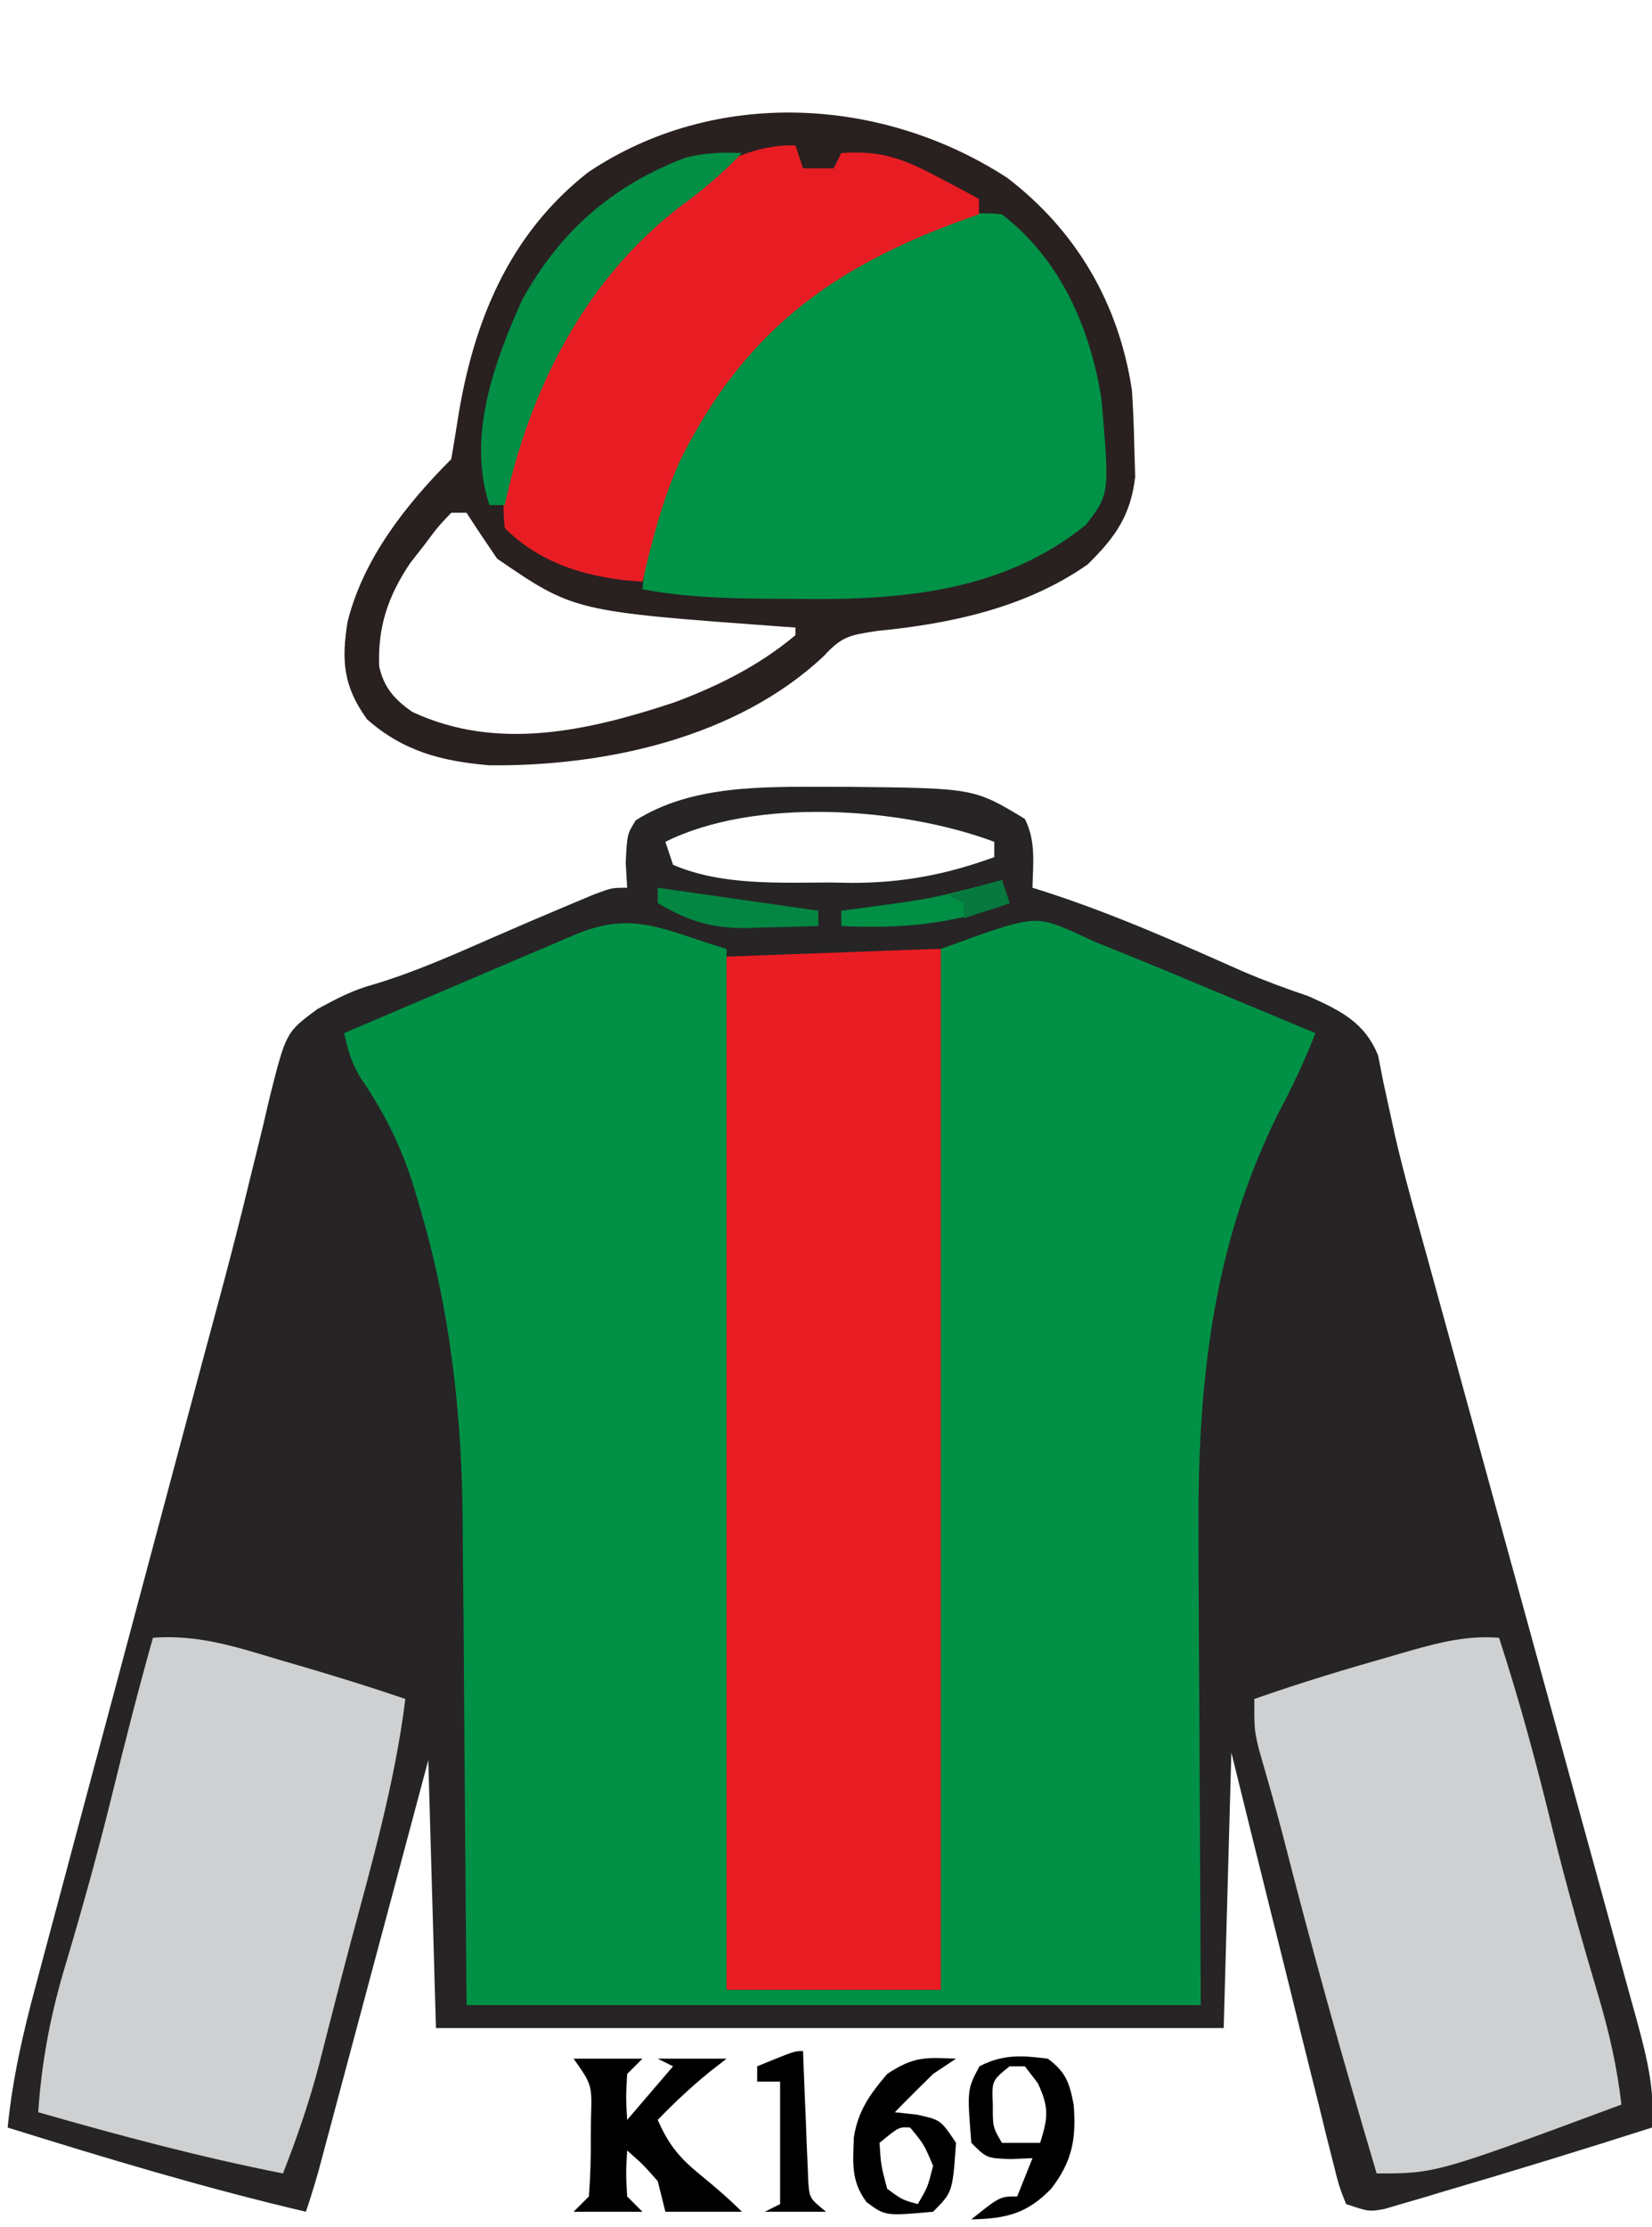 <?xml version="1.0" encoding="UTF-8"?>
<svg version="1.1" xmlns="http://www.w3.org/2000/svg" width="216" height="291">
<path d="M0 0 C0.828 0.001 1.657 0.002 2.51 0.002 C19.094 0.167 19.094 0.167 25.75 4.188 C27.228 7.144 26.81 9.93 26.75 13.188 C27.281 13.355 27.813 13.522 28.361 13.694 C37.232 16.559 45.677 20.311 54.188 24.091 C57.036 25.31 59.914 26.375 62.849 27.363 C67 29.239 70.16 30.744 71.937 35.094 C72.171 36.282 72.405 37.471 72.646 38.695 C72.959 40.146 73.277 41.597 73.599 43.046 C73.863 44.265 73.863 44.265 74.133 45.509 C75.334 50.721 76.804 55.863 78.233 61.016 C78.901 63.442 79.568 65.868 80.235 68.295 C80.581 69.552 80.927 70.809 81.284 72.104 C82.38 76.08 83.471 80.057 84.562 84.035 C84.938 85.405 85.314 86.776 85.69 88.147 C85.878 88.832 86.066 89.518 86.259 90.224 C88.791 99.456 91.327 108.688 93.871 117.917 C95.598 124.183 97.319 130.451 99.035 136.721 C99.939 140.026 100.847 143.331 101.761 146.633 C102.776 150.305 103.781 153.978 104.784 157.653 C105.086 158.738 105.389 159.822 105.7 160.94 C107.013 165.785 108.163 170.115 107.75 175.188 C98.679 178.087 89.576 180.88 80.438 183.562 C79.525 183.837 78.612 184.112 77.671 184.395 C76.814 184.644 75.957 184.892 75.074 185.148 C74.312 185.373 73.55 185.598 72.764 185.83 C70.75 186.188 70.75 186.188 67.75 185.188 C66.82 182.827 66.82 182.827 66.032 179.658 C65.582 177.886 65.582 177.886 65.123 176.079 C64.807 174.78 64.491 173.482 64.176 172.184 C63.845 170.862 63.513 169.541 63.18 168.219 C62.305 164.739 61.446 161.254 60.591 157.769 C59.715 154.214 58.825 150.663 57.936 147.111 C56.191 140.14 54.471 133.164 52.75 126.188 C52.42 138.067 52.09 149.947 51.75 162.188 C17.76 162.188 -16.23 162.188 -51.25 162.188 C-51.745 144.863 -51.745 144.863 -52.25 127.188 C-53.321 131.195 -54.392 135.203 -55.496 139.332 C-56.351 142.527 -57.205 145.722 -58.06 148.917 C-58.963 152.289 -59.865 155.662 -60.766 159.035 C-61.8 162.905 -62.835 166.775 -63.871 170.645 C-64.194 171.854 -64.517 173.063 -64.85 174.31 C-65.15 175.43 -65.45 176.551 -65.76 177.706 C-66.024 178.694 -66.288 179.683 -66.56 180.701 C-67.072 182.545 -67.645 184.372 -68.25 186.188 C-81.434 183.107 -94.328 179.216 -107.25 175.188 C-106.615 168.816 -105.254 162.861 -103.585 156.686 C-103.178 155.152 -103.178 155.152 -102.762 153.587 C-101.865 150.216 -100.96 146.846 -100.055 143.477 C-99.422 141.107 -98.79 138.737 -98.159 136.366 C-96.493 130.118 -94.82 123.872 -93.146 117.625 C-91.468 111.361 -89.797 105.094 -88.125 98.828 C-86.231 91.734 -84.337 84.64 -82.439 77.547 C-82.149 76.461 -81.859 75.376 -81.56 74.258 C-80.986 72.118 -80.408 69.979 -79.828 67.84 C-78.307 62.228 -76.857 56.608 -75.497 50.954 C-75.203 49.768 -74.908 48.581 -74.605 47.359 C-74.042 45.09 -73.5 42.816 -72.982 40.537 C-70.847 32.07 -70.847 32.07 -66.762 29.048 C-64.212 27.669 -62.061 26.525 -59.285 25.785 C-53.98 24.185 -49.008 21.972 -43.939 19.748 C-40.494 18.24 -37.04 16.763 -33.57 15.312 C-32.593 14.903 -31.616 14.493 -30.61 14.07 C-28.25 13.188 -28.25 13.188 -26.25 13.188 C-26.312 12.094 -26.374 11.001 -26.438 9.875 C-26.25 6.188 -26.25 6.188 -25.125 4.375 C-17.808 -0.259 -8.388 -0.009 0 0 Z M-21.25 7.188 C-20.92 8.178 -20.59 9.168 -20.25 10.188 C-13.992 12.893 -6.492 12.522 0.188 12.5 C1.16 12.516 2.133 12.532 3.135 12.549 C9.815 12.553 15.473 11.462 21.75 9.188 C21.75 8.527 21.75 7.867 21.75 7.188 C9.717 2.675 -9.493 1.309 -21.25 7.188 Z " fill="#272425" transform="translate(108.25,102.812)"/>
<path d="M0 0 C0 44.88 0 89.76 0 136 C9.24 136 18.48 136 28 136 C28 91.12 28 46.24 28 0 C40.209 -4.44 40.209 -4.44 45.437 -2.197 C46.283 -1.802 47.129 -1.407 48 -1 C49.763 -0.284 51.526 0.431 53.292 1.139 C56.561 2.458 59.81 3.826 63.062 5.188 C64.418 5.752 65.775 6.317 67.131 6.881 C70.422 8.251 73.711 9.624 77 11 C75.573 14.641 73.957 18.044 72.125 21.5 C63.313 39.103 61.521 57.804 61.707 77.16 C61.711 78.731 61.715 80.303 61.716 81.874 C61.732 87.604 61.774 93.333 61.812 99.062 C61.874 111.912 61.936 124.761 62 138 C30.32 138 -1.36 138 -34 138 C-34.312 99.562 -34.312 99.562 -34.388 87.533 C-34.425 83.9 -34.425 83.9 -34.465 80.266 C-34.481 78.678 -34.491 77.09 -34.497 75.501 C-34.556 61.013 -36.106 46.994 -40.312 33.062 C-40.519 32.364 -40.726 31.665 -40.938 30.945 C-42.539 25.826 -44.718 21.419 -47.766 16.98 C-49.029 14.954 -49.48 13.308 -50 11 C-44.952 8.831 -39.899 6.677 -34.839 4.536 C-33.118 3.806 -31.4 3.072 -29.683 2.333 C-27.215 1.273 -24.741 0.227 -22.266 -0.816 C-21.499 -1.15 -20.732 -1.483 -19.942 -1.826 C-12.149 -5.075 -8.502 -2.55 0 0 Z " fill="#019146" transform="translate(95,124)"/>
<path d="M0 0 C9.039 6.919 14.587 16.446 16.281 27.746 C16.447 30.222 16.546 32.703 16.594 35.184 C16.65 37.1 16.65 37.1 16.707 39.055 C16.123 44.116 14.079 46.988 10.484 50.504 C2.441 56.134 -7.344 58.247 -17.012 59.184 C-20.578 59.725 -21.642 59.886 -23.969 62.434 C-35.326 73.149 -52.578 76.897 -67.719 76.746 C-73.928 76.214 -78.932 74.949 -83.719 70.746 C-86.825 66.437 -87.094 63.105 -86.281 58.031 C-84.251 49.784 -78.649 42.677 -72.719 36.746 C-72.425 35.025 -72.135 33.304 -71.87 31.578 C-69.863 18.876 -65.216 7.397 -54.812 -0.746 C-38.281 -11.832 -16.392 -10.671 0 0 Z M-72.719 43.746 C-74.469 45.587 -74.469 45.587 -76.219 47.934 C-76.827 48.711 -77.436 49.488 -78.062 50.289 C-80.977 54.613 -82.337 58.618 -82.141 63.816 C-81.535 66.588 -80.106 68.181 -77.801 69.773 C-66.631 74.992 -54.626 72.203 -43.469 68.496 C-37.7 66.328 -32.468 63.716 -27.719 59.746 C-27.719 59.416 -27.719 59.086 -27.719 58.746 C-28.287 58.706 -28.855 58.667 -29.44 58.626 C-56.661 56.634 -56.661 56.634 -66.719 49.746 C-68.079 47.764 -69.417 45.767 -70.719 43.746 C-71.379 43.746 -72.039 43.746 -72.719 43.746 Z " fill="#292020" transform="translate(131.719,23.254)"/>
<path d="M0 0 C0 44.88 0 89.76 0 136 C-9.24 136 -18.48 136 -28 136 C-28 91.45 -28 46.9 -28 1 C-1 0 -1 0 0 0 Z " fill="#EA1D24" transform="translate(123,124)"/>
<path d="M0 0 C5.884 -0.451 10.934 1.206 16.5 2.875 C17.886 3.279 17.886 3.279 19.301 3.691 C23.899 5.04 28.467 6.444 33 8 C31.636 18.933 28.631 29.454 25.78 40.071 C25.039 42.854 24.316 45.64 23.602 48.43 C23.383 49.277 23.165 50.123 22.941 50.996 C22.537 52.566 22.135 54.137 21.737 55.709 C20.463 60.616 18.847 65.278 17 70 C6.167 67.858 -4.392 65.043 -15 62 C-14.539 55.052 -13.293 48.77 -11.25 42.125 C-9.107 34.91 -7.106 27.685 -5.312 20.375 C-3.638 13.555 -1.907 6.76 0 0 Z " fill="#CED0D1" transform="translate(20,214)"/>
<path d="M0 0 C7.633 5.885 11.48 14.696 13 24 C14.096 36.511 14.096 36.511 11 40.562 C-0.016 49.513 -13.692 50.486 -27.438 50.25 C-29.277 50.242 -29.277 50.242 -31.154 50.234 C-36.564 50.187 -41.671 49.995 -47 49 C-45.689 34.391 -39.444 23.107 -29 13 C-28.413 12.416 -27.827 11.832 -27.223 11.23 C-20.385 4.875 -9.608 -1.072 0 0 Z " fill="#009246" transform="translate(131,28)"/>
<path d="M0 0 C2.702 8.273 4.935 16.589 6.994 25.041 C8.805 32.399 10.865 39.673 13.033 46.934 C14.414 51.629 15.448 56.135 16 61 C-8.27 70 -8.27 70 -16 70 C-20.381 55.288 -24.515 40.538 -28.303 25.662 C-29.289 21.898 -30.361 18.159 -31.44 14.421 C-32 12 -32 12 -32 8 C-25.978 5.881 -19.889 4.056 -13.75 2.312 C-12.97 2.086 -12.189 1.86 -11.385 1.626 C-7.497 0.536 -4.082 -0.302 0 0 Z " fill="#CED0D1" transform="translate(196,214)"/>
<path d="M0 0 C0.495 1.485 0.495 1.485 1 3 C2.32 3 3.64 3 5 3 C5.33 2.34 5.66 1.68 6 1 C10.998 0.64 13.98 1.656 18.375 4 C19.435 4.557 20.494 5.114 21.586 5.688 C22.383 6.121 23.179 6.554 24 7 C24 7.66 24 8.32 24 9 C23.178 9.291 22.355 9.583 21.508 9.883 C4.454 16.145 -6.726 24.52 -15 41 C-17.34 46.152 -18.724 51.505 -20 57 C-26.619 56.639 -33.143 54.857 -38 50 C-39.367 37.693 -32.006 25.361 -24.676 16.047 C-18.35 8.778 -10.246 -0.27 0 0 Z " fill="#E81D24" transform="translate(104,19)"/>
<path d="M0 0 C-2.59 2.695 -5.214 4.952 -8.25 7.125 C-20.585 16.69 -27.77 30.925 -31 46 C-31.66 46 -32.32 46 -33 46 C-35.962 37.114 -32.415 27.351 -28.715 19.152 C-23.748 10.201 -16.914 4.216 -7.359 0.594 C-4.821 -0.045 -2.607 -0.111 0 0 Z " fill="#038F45" transform="translate(97,20)"/>
<path d="M0 0 C2.97 0 5.94 0 9 0 C8.34 0.66 7.68 1.32 7 2 C6.833 5.083 6.833 5.083 7 8 C8.98 5.69 10.96 3.38 13 1 C12.34 0.67 11.68 0.34 11 0 C13.97 0 16.94 0 20 0 C19.258 0.578 18.515 1.155 17.75 1.75 C15.339 3.723 13.16 5.76 11 8 C12.365 11.153 13.838 12.97 16.5 15.125 C18.43 16.703 20.235 18.235 22 20 C18.7 20 15.4 20 12 20 C11.67 18.68 11.34 17.36 11 16 C9.021 13.77 9.021 13.77 7 12 C6.833 14.917 6.833 14.917 7 18 C7.66 18.66 8.32 19.32 9 20 C6.03 20 3.06 20 0 20 C0.66 19.34 1.32 18.68 2 18 C2.199 15.291 2.278 12.707 2.25 10 C2.258 9.263 2.265 8.525 2.273 7.766 C2.41 3.416 2.41 3.416 0 0 Z " fill="#000000" transform="translate(75,269)"/>
<path d="M0 0 C2.373 1.76 2.842 3.162 3.383 6.023 C3.734 10.494 3.204 13.413 0.438 17 C-2.71 20.253 -5.447 20.909 -10 21 C-6.25 18 -6.25 18 -4 18 C-3.34 16.35 -2.68 14.7 -2 13 C-2.949 13.041 -3.897 13.082 -4.875 13.125 C-8 13 -8 13 -10 11 C-10.552 4.04 -10.552 4.04 -8.938 1 C-5.831 -0.603 -3.42 -0.428 0 0 Z M-5 1 C-7.325 2.884 -7.325 2.884 -7.188 6 C-7.201 8.924 -7.201 8.924 -6 11 C-4.35 11 -2.7 11 -1 11 C0.041 7.687 0.186 6.398 -1.312 3.188 C-1.869 2.466 -2.426 1.744 -3 1 C-3.66 1 -4.32 1 -5 1 Z " fill="#000000" transform="translate(137,269)"/>
<path d="M0 0 C-0.99 0.66 -1.98 1.32 -3 2 C-4.686 3.647 -6.356 5.311 -8 7 C-6.577 7.155 -6.577 7.155 -5.125 7.312 C-2 8 -2 8 0 11 C-0.453 17.453 -0.453 17.453 -3 20 C-9.232 20.567 -9.232 20.567 -11.695 18.75 C-13.753 15.99 -13.468 13.629 -13.359 10.289 C-12.812 6.801 -11.261 4.649 -9 2 C-5.565 -0.29 -4.015 -0.178 0 0 Z M-10 11 C-9.816 13.941 -9.816 13.941 -9 17 C-7.048 18.436 -7.048 18.436 -5 19 C-3.695 16.782 -3.695 16.782 -3 14 C-4.191 11.18 -4.191 11.18 -6 9 C-7.462 8.908 -7.462 8.908 -10 11 Z " fill="#000000" transform="translate(125,269)"/>
<path d="M0 0 C0.02 0.565 0.04 1.13 0.06 1.712 C0.155 4.267 0.265 6.821 0.375 9.375 C0.406 10.264 0.437 11.154 0.469 12.07 C0.507 12.921 0.546 13.772 0.586 14.648 C0.617 15.434 0.649 16.219 0.681 17.029 C0.84 19.23 0.84 19.23 3 21 C0.36 21 -2.28 21 -5 21 C-4.34 20.67 -3.68 20.34 -3 20 C-3 14.72 -3 9.44 -3 4 C-3.99 4 -4.98 4 -6 4 C-6 3.34 -6 2.68 -6 2 C-1.125 0 -1.125 0 0 0 Z " fill="#000000" transform="translate(105,268)"/>
<path d="M0 0 C0.33 0.99 0.66 1.98 1 3 C-6.465 5.775 -13.067 6.368 -21 6 C-21 5.34 -21 4.68 -21 4 C-20.071 3.879 -19.141 3.758 -18.184 3.633 C-8.964 2.388 -8.964 2.388 0 0 Z " fill="#008F45" transform="translate(131,115)"/>
<path d="M0 0 C6.93 0.99 13.86 1.98 21 3 C21 3.66 21 4.32 21 5 C18.624 5.082 16.251 5.141 13.875 5.188 C13.21 5.213 12.545 5.238 11.859 5.264 C7.131 5.333 4.049 4.403 0 2 C0 1.34 0 0.68 0 0 Z " fill="#038642" transform="translate(86,116)"/>
<path d="M0 0 C0.33 0.99 0.66 1.98 1 3 C-0.98 3.66 -2.96 4.32 -5 5 C-5 4.34 -5 3.68 -5 3 C-5.66 2.67 -6.32 2.34 -7 2 C-4.69 1.34 -2.38 0.68 0 0 Z " fill="#07783E" transform="translate(131,115)"/>
</svg>
